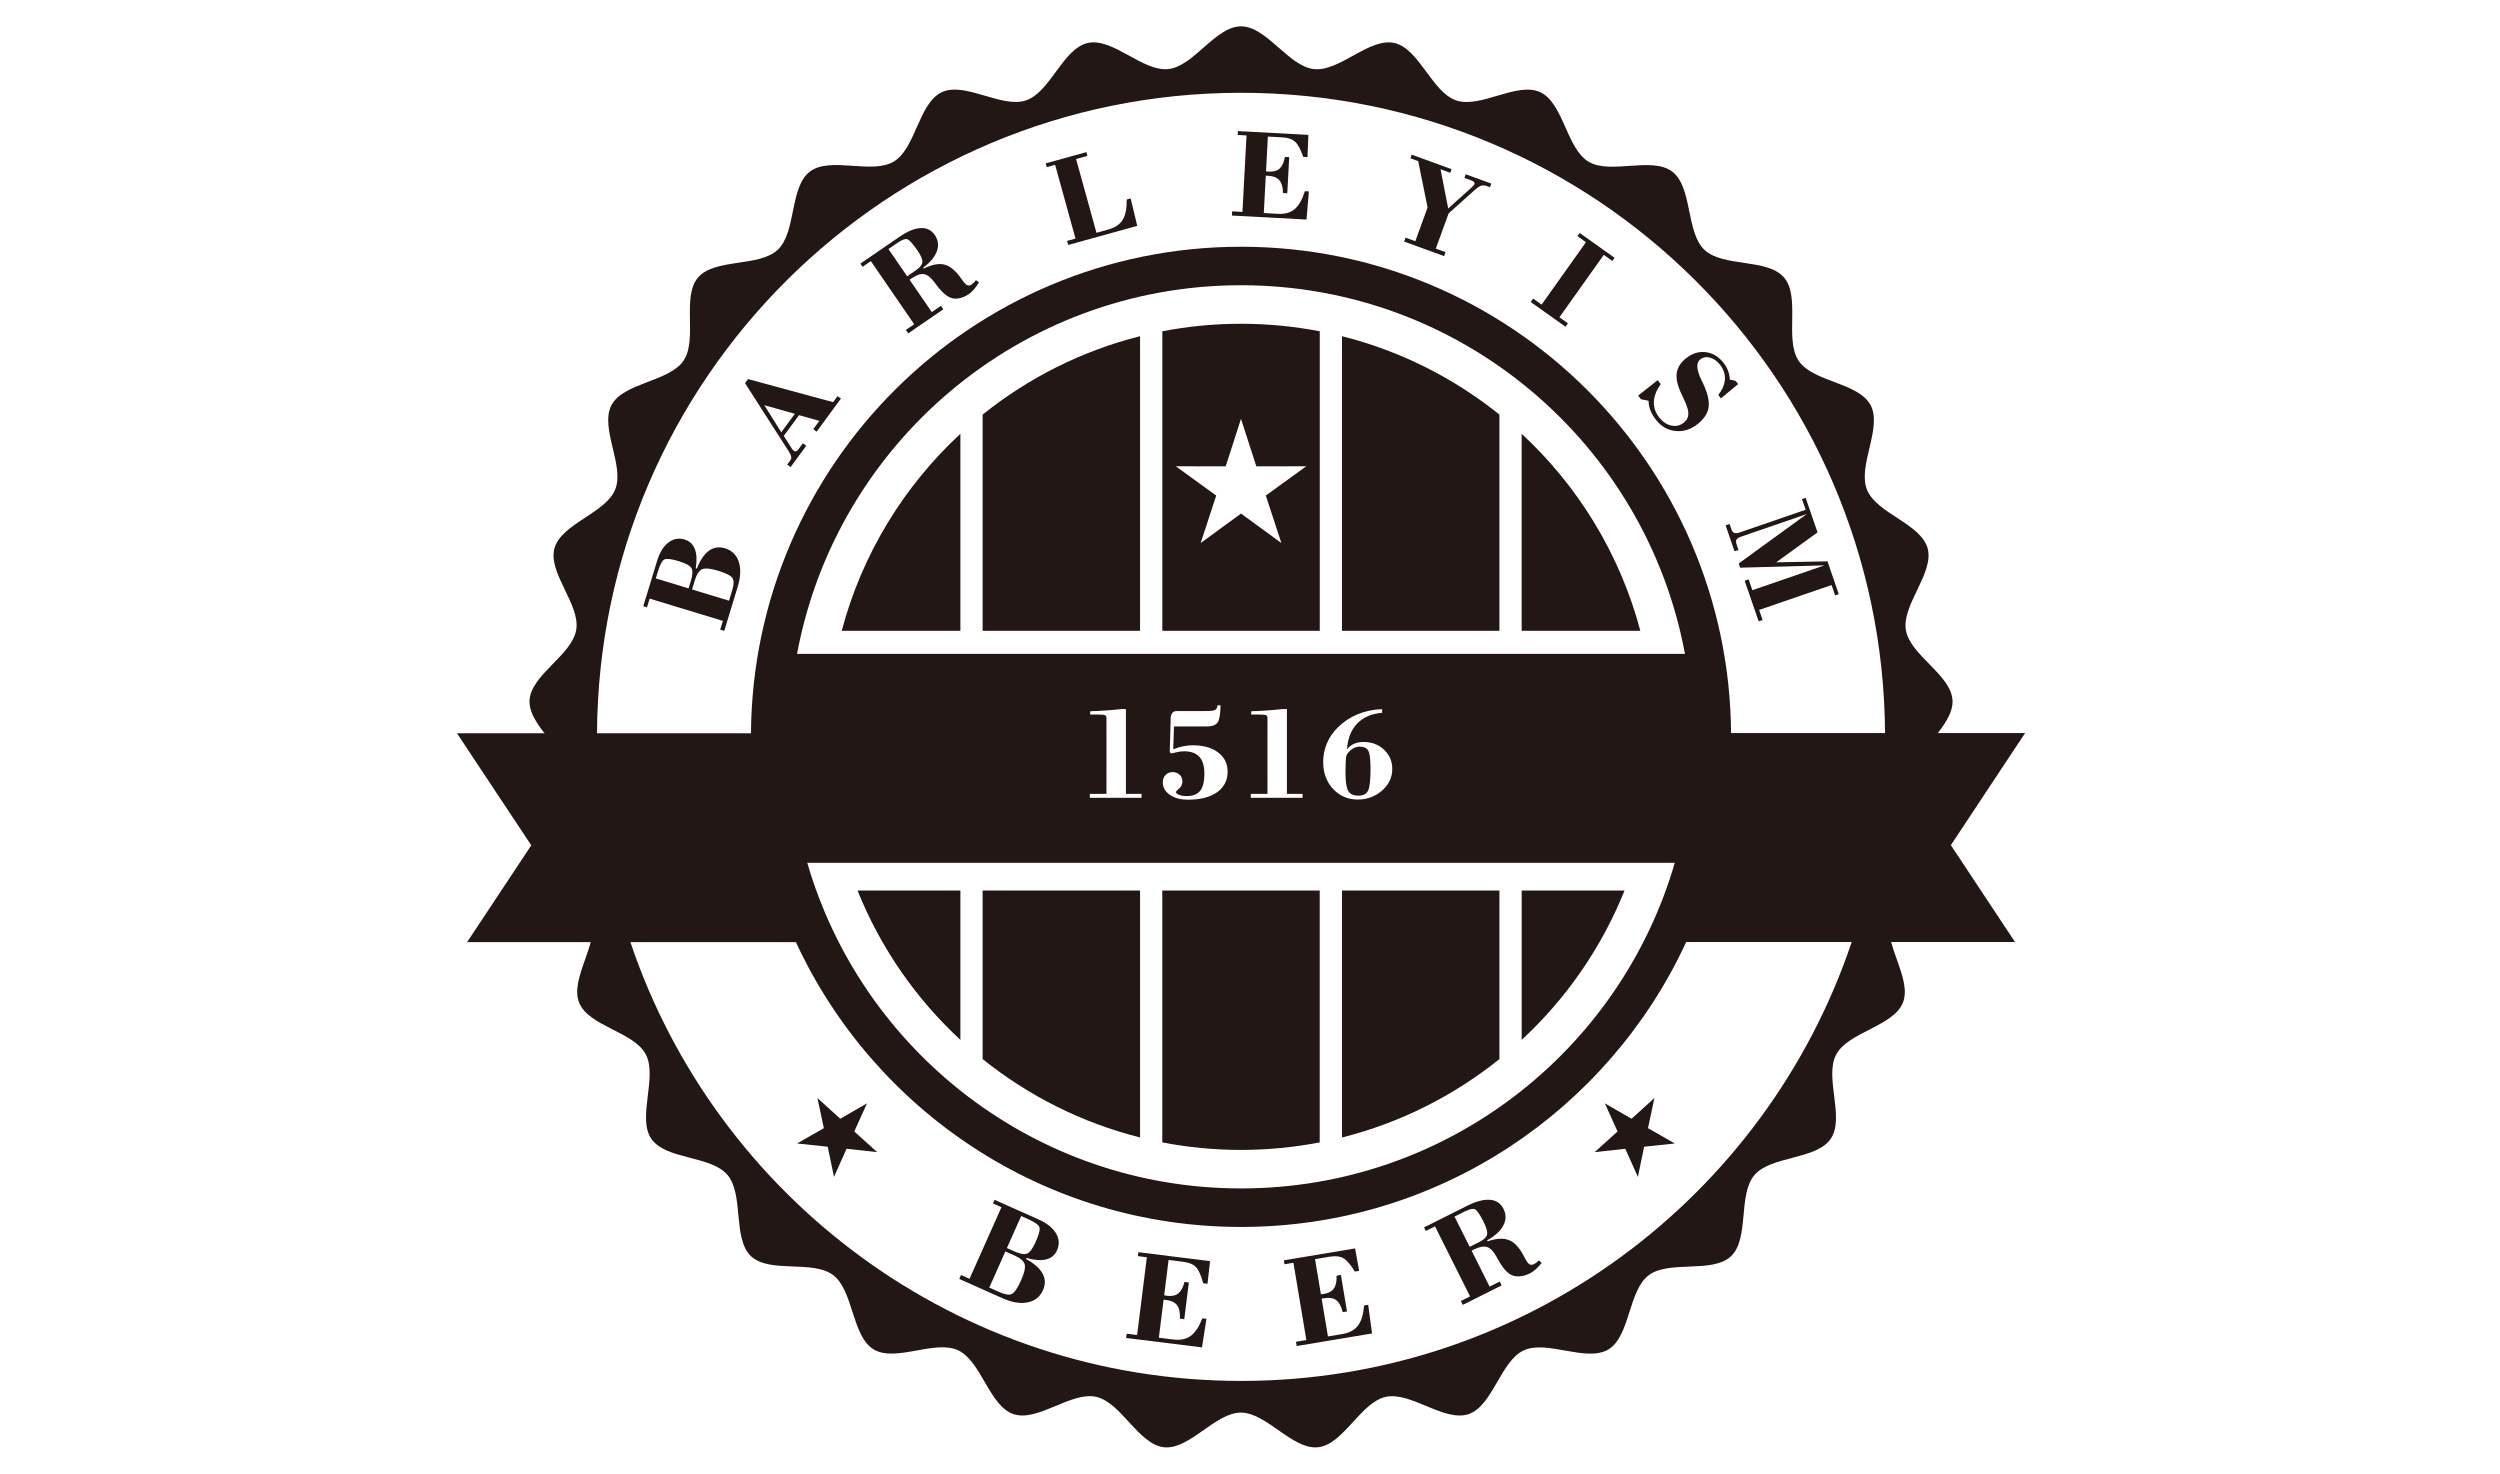 <?xml version="1.0" encoding="utf-8"?>
<!-- Generator: Adobe Illustrator 25.2.0, SVG Export Plug-In . SVG Version: 6.00 Build 0)  -->
<svg version="1.1" id="图层_1" xmlns="http://www.w3.org/2000/svg" xmlns:xlink="http://www.w3.org/1999/xlink" x="0px" y="0px"
	 viewBox="0 0 95 56" style="enable-background:new 0 0 95 56;" xml:space="preserve">
<style type="text/css">
	.st0{fill-rule:evenodd;clip-rule:evenodd;fill:#221714;}
	.st1{fill:#221714;}
</style>
<g>
	<path class="st0" d="M50.15,33.84h-5.983v9.571c0.969,0.187,1.969,0.286,2.991,0.286
		c1.024,0,2.023-0.1,2.991-0.286V33.84L50.15,33.84z"/>
	<path class="st0" d="M50.996,12.776v11.195h5.982v-8.216
		C55.247,14.365,53.215,13.334,50.996,12.776L50.996,12.776z"/>
	<path class="st0" d="M56.978,33.84h-5.982v9.384c2.22-0.558,4.251-1.59,5.982-2.979
		V33.84L56.978,33.84z"/>
	<path class="st0" d="M57.823,16.484v7.487h4.51
		C61.56,21.057,59.971,18.474,57.823,16.484L57.823,16.484z"/>
	<path class="st0" d="M61.733,33.84h-3.909v5.676
		C59.514,37.949,60.86,36.014,61.733,33.84L61.733,33.84z"/>
	<path class="st0" d="M43.322,43.224v-9.384h-5.982v6.405
		C39.071,41.635,41.103,42.665,43.322,43.224L43.322,43.224z"/>
	<path class="st0" d="M37.34,23.971h5.982V12.776c-2.22,0.558-4.251,1.589-5.982,2.979
		V23.971L37.34,23.971z"/>
	<path class="st0" d="M36.495,39.516v-5.676h-3.909
		C33.458,36.014,34.804,37.949,36.495,39.516L36.495,39.516z"/>
	<path class="st0" d="M31.985,23.971h4.51v-7.487
		C34.347,18.474,32.757,21.057,31.985,23.971L31.985,23.971z"/>
	<path class="st0" d="M47.159,12.303c-1.023,0-2.023,0.099-2.991,0.286v11.382h5.983V12.589
		C49.181,12.402,48.182,12.303,47.159,12.303z M48.692,20.634l-1.533-1.118
		l-1.533,1.118l0.59-1.803l-1.537-1.113l1.897,0.004l0.582-1.806l0.583,1.806
		l1.897-0.004l-1.537,1.113L48.692,20.634z"/>
	<polygon class="st0" points="31.692,44.722 31.453,43.575 30.288,43.452 31.306,42.871 
		31.063,41.725 31.93,42.513 32.945,41.928 32.463,42.996 33.333,43.781 
		32.169,43.653 	"/>
	<polygon class="st0" points="61.761,43.653 60.597,43.781 61.467,42.996 60.985,41.928 
		62,42.513 62.867,41.725 62.624,42.871 63.642,43.452 62.477,43.575 
		62.239,44.722 	"/>
	<g>
		<path class="st0" d="M76.954,27.857h-4.455C72.422,13.929,61.105,2.658,47.159,2.658
			c-13.948,0-25.266,11.274-25.34,25.205h-4.454l2.823,4.259l-2.438,3.679h5.294
			c3.291,10.178,12.844,17.541,24.116,17.541c11.274,0,20.829-7.367,24.118-17.547
			l5.292-0l-2.438-3.679L76.954,27.857z M47.159,52.475
			c-10.787,0-19.946-6.983-23.204-16.674h6.29
			c2.952,6.389,9.416,10.823,16.914,10.823c7.501,0,13.966-4.437,16.917-10.829
			h6.289C67.109,45.489,57.948,52.475,47.159,52.475z M41.994,27.179
			c-0.034-0.018-0.132-0.027-0.292-0.027h-0.274l0.002-0.126
			c0.175-0.003,0.359-0.012,0.554-0.025c0.195-0.013,0.404-0.032,0.628-0.057
			h0.173v3.222h0.594v0.151h-1.966v-0.151h0.633v-2.869
			C42.046,27.236,42.028,27.197,41.994,27.179z M63.642,32.786
			c-2.073,7.148-8.668,12.374-16.483,12.374c-7.815,0-14.41-5.227-16.483-12.374
			H63.642z M44.802,30.202c0.078,0.033,0.176,0.049,0.293,0.049
			c0.235,0,0.407-0.067,0.513-0.202s0.159-0.351,0.159-0.649
			c0-0.287-0.063-0.5-0.19-0.64c-0.127-0.14-0.322-0.211-0.584-0.211
			c-0.098,0-0.199,0.014-0.304,0.041c-0.106,0.028-0.163,0.041-0.171,0.041
			c-0.021,0-0.038-0.008-0.05-0.026c-0.012-0.017-0.017-0.041-0.017-0.071
			l0.035-1.239c0.003-0.087,0.024-0.155,0.063-0.203
			c0.039-0.048,0.092-0.072,0.16-0.072h1.096c0.201,0,0.326-0.015,0.374-0.045
			c0.049-0.03,0.077-0.087,0.085-0.173h0.116
			c-0.005,0.33-0.041,0.546-0.11,0.649c-0.069,0.103-0.213,0.155-0.432,0.155
			h-1.226l-0.03,0.868c0.127-0.051,0.252-0.09,0.377-0.115
			c0.125-0.025,0.249-0.038,0.372-0.038c0.399,0,0.719,0.091,0.958,0.273
			c0.24,0.182,0.36,0.424,0.36,0.726c0,0.333-0.133,0.595-0.399,0.784
			c-0.267,0.19-0.635,0.284-1.107,0.284c-0.282,0-0.511-0.062-0.69-0.185
			c-0.178-0.124-0.267-0.282-0.267-0.475c0-0.114,0.035-0.207,0.104-0.279
			c0.069-0.073,0.158-0.109,0.267-0.109c0.11,0,0.2,0.034,0.27,0.1
			s0.104,0.153,0.104,0.258c0,0.104-0.041,0.192-0.124,0.266
			c-0.083,0.073-0.123,0.115-0.123,0.125
			C44.685,30.133,44.724,30.17,44.802,30.202z M48.112,27.179
			c-0.034-0.018-0.132-0.027-0.292-0.027h-0.274l0.002-0.126
			c0.175-0.003,0.359-0.012,0.554-0.025c0.195-0.013,0.404-0.032,0.628-0.057
			h0.173v3.222h0.594v0.151H47.531v-0.151h0.633v-2.869
			C48.165,27.236,48.147,27.197,48.112,27.179z M51.449,28.266
			c0.105-0.047,0.228-0.071,0.369-0.071c0.31,0,0.569,0.098,0.777,0.295
			c0.208,0.197,0.311,0.441,0.311,0.733c0,0.154-0.03,0.296-0.089,0.427
			c-0.06,0.131-0.149,0.254-0.27,0.367c-0.127,0.118-0.272,0.209-0.433,0.272
			c-0.161,0.062-0.333,0.094-0.514,0.094c-0.379,0-0.694-0.134-0.944-0.405
			c-0.25-0.27-0.375-0.61-0.375-1.02c0-0.25,0.047-0.487,0.141-0.711
			c0.094-0.223,0.23-0.423,0.411-0.6c0.22-0.219,0.473-0.387,0.757-0.505
			c0.283-0.117,0.594-0.182,0.93-0.195v0.141
			c-0.401,0.031-0.716,0.167-0.947,0.407c-0.231,0.24-0.36,0.568-0.388,0.983
			C51.255,28.384,51.344,28.313,51.449,28.266z M30.288,24.848
			c1.481-7.971,8.471-14.009,16.87-14.009c8.4,0,15.39,6.038,16.871,14.009
			H30.288z M65.781,27.857C65.704,17.639,57.395,9.376,47.159,9.376
			c-10.238,0-18.548,8.266-18.622,18.487l-5.851-0
			c0.074-13.452,11.003-24.337,24.472-24.337c13.467,0,24.396,10.883,24.473,24.331
			L65.781,27.857z"/>
		<path class="st0" d="M51.136,28.977c-0.006,0.104-0.008,0.222-0.008,0.353
			c0,0.365,0.035,0.607,0.105,0.726c0.07,0.12,0.198,0.179,0.382,0.179
			c0.183,0,0.306-0.062,0.37-0.186c0.063-0.123,0.095-0.399,0.095-0.826
			c0-0.369-0.029-0.603-0.088-0.702c-0.058-0.099-0.168-0.148-0.328-0.148
			c-0.095,0-0.187,0.028-0.274,0.085c-0.087,0.057-0.162,0.137-0.225,0.241
			C51.151,28.781,51.142,28.873,51.136,28.977z"/>
	</g>
	<path class="st1" d="M27.369,23.925l0.101-0.331l-2.783-0.847l-0.101,0.331l-0.141-0.043
		l0.523-1.717c0.097-0.321,0.24-0.554,0.429-0.7
		c0.188-0.146,0.395-0.184,0.62-0.115c0.186,0.056,0.315,0.176,0.387,0.36
		c0.071,0.183,0.083,0.427,0.036,0.731l0.04,0.012
		c0.129-0.324,0.283-0.551,0.463-0.68c0.18-0.129,0.382-0.159,0.607-0.091
		c0.261,0.08,0.434,0.249,0.522,0.51c0.087,0.261,0.075,0.574-0.036,0.941
		l-0.513,1.685L27.369,23.925z M26.166,22.359l0.089-0.293
		c0.068-0.225,0.075-0.385,0.019-0.479c-0.056-0.094-0.214-0.181-0.476-0.261
		c-0.285-0.087-0.47-0.109-0.553-0.066c-0.084,0.043-0.165,0.195-0.244,0.455
		l-0.081,0.265L26.166,22.359z M27.703,22.827l0.125-0.411
		c0.065-0.214,0.066-0.366,0.001-0.457c-0.064-0.09-0.247-0.181-0.549-0.273
		c-0.282-0.086-0.481-0.104-0.597-0.056c-0.116,0.049-0.209,0.19-0.28,0.423
		l-0.106,0.347L27.703,22.827z"/>
	<path class="st1" d="M30.042,17.749l-0.129-0.094l0.117-0.16
		c0.031-0.043,0.043-0.089,0.036-0.139c-0.007-0.05-0.038-0.117-0.092-0.202
		l-1.662-2.593l0.115-0.155l3.23,0.876l0.169-0.23l0.129,0.094l-0.923,1.256
		l-0.128-0.094l0.232-0.315l-0.773-0.217l-0.58,0.788l0.316,0.496
		c0.005,0.009,0.014,0.021,0.029,0.035c0.015,0.014,0.033,0.029,0.055,0.045
		c0.022,0.016,0.047,0.019,0.074,0.008c0.027-0.011,0.054-0.035,0.081-0.071
		l0.17-0.232l0.129,0.094L30.042,17.749z M29.688,16.427l0.517-0.703l-1.161-0.326
		L29.688,16.427z"/>
	<path class="st1" d="M34.424,12.537l0.315-0.216l-1.646-2.398l-0.315,0.216l-0.083-0.122
		l1.482-1.017c0.305-0.21,0.574-0.321,0.805-0.333
		c0.231-0.012,0.411,0.075,0.54,0.263c0.13,0.19,0.157,0.393,0.081,0.61
		s-0.25,0.428-0.523,0.634l0.023,0.034c0.315-0.16,0.58-0.209,0.797-0.15
		c0.217,0.059,0.431,0.244,0.644,0.553c0.087,0.127,0.157,0.203,0.211,0.226
		c0.053,0.023,0.111,0.013,0.175-0.031c0.025-0.017,0.051-0.04,0.077-0.066
		c0.026-0.026,0.052-0.057,0.078-0.093l0.117,0.081
		c-0.06,0.1-0.123,0.188-0.189,0.265c-0.066,0.076-0.128,0.135-0.188,0.176
		c-0.11,0.076-0.222,0.128-0.334,0.156c-0.112,0.028-0.216,0.031-0.31,0.007
		c-0.183-0.045-0.388-0.22-0.615-0.528c-0.031-0.042-0.054-0.073-0.07-0.093
		c-0.134-0.178-0.264-0.276-0.392-0.294c-0.127-0.018-0.284,0.037-0.47,0.165
		l-0.07,0.048l0.845,1.231l0.346-0.238l0.09,0.131l-1.331,0.913L34.424,12.537z
		 M34.472,10.499l0.335-0.23c0.152-0.104,0.232-0.206,0.243-0.306
		c0.011-0.1-0.054-0.252-0.195-0.457c-0.177-0.258-0.305-0.397-0.385-0.417
		c-0.08-0.021-0.204,0.028-0.374,0.144l-0.335,0.23L34.472,10.499z"/>
	<path class="st1" d="M40.592,9.308l-0.042-0.154l0.319-0.088l-0.775-2.804l-0.319,0.088
		l-0.039-0.142l1.547-0.427l0.039,0.142l-0.431,0.119l0.775,2.804l0.454-0.126
		c0.254-0.07,0.435-0.193,0.542-0.368c0.107-0.175,0.158-0.432,0.153-0.772
		l0.149-0.041l0.251,1.044L40.592,9.308z"/>
	<path class="st1" d="M46.814,8.191l0.008-0.16l0.391,0.021l0.155-2.905l-0.335-0.018
		l0.008-0.147l2.678,0.143l-0.035,0.845l-0.162-0.008
		c-0.095-0.279-0.196-0.47-0.303-0.572c-0.108-0.102-0.269-0.158-0.485-0.17
		l-0.555-0.03l-0.07,1.32c0.013,0.002,0.028,0.004,0.045,0.006
		c0.017,0.002,0.04,0.003,0.068,0.005c0.176,0.009,0.311-0.03,0.406-0.117
		c0.095-0.088,0.162-0.235,0.2-0.441l0.162,0.009l-0.073,1.371l-0.162-0.009
		c-0.006-0.223-0.052-0.385-0.139-0.486c-0.087-0.101-0.227-0.157-0.422-0.168
		L48.1,6.675l-0.076,1.421l0.538,0.029c0.265,0.014,0.477-0.045,0.634-0.176
		c0.157-0.132,0.287-0.36,0.39-0.683l0.152,0.008l-0.091,1.069L46.814,8.191z"/>
	<path class="st1" d="M58.166,11.475l0.092-0.13l0.323,0.23l1.686-2.371l-0.323-0.23
		l0.085-0.12l1.323,0.941l-0.085,0.12l-0.323-0.23l-1.686,2.371l0.323,0.23
		l-0.092,0.13L58.166,11.475z"/>
	<path class="st1" d="M62.249,15.033l0.741-0.586l0.117,0.148
		c-0.164,0.235-0.251,0.458-0.26,0.672c-0.009,0.214,0.059,0.413,0.204,0.598
		c0.131,0.165,0.284,0.268,0.458,0.306c0.174,0.039,0.33,0.004,0.466-0.104
		c0.073-0.058,0.123-0.118,0.15-0.182c0.027-0.063,0.036-0.142,0.028-0.236
		c-0.009-0.108-0.072-0.285-0.189-0.531c-0.043-0.091-0.076-0.161-0.098-0.209
		c-0.131-0.293-0.18-0.542-0.148-0.747c0.033-0.205,0.15-0.388,0.352-0.548
		c0.237-0.187,0.486-0.264,0.748-0.232c0.262,0.032,0.487,0.167,0.675,0.404
		c0.077,0.097,0.135,0.199,0.174,0.304c0.039,0.106,0.061,0.217,0.066,0.334
		l0.221,0.05l0.096,0.121l-0.655,0.542l-0.1-0.127
		c0.157-0.204,0.241-0.404,0.252-0.6c0.012-0.196-0.051-0.38-0.187-0.552
		c-0.113-0.143-0.24-0.232-0.382-0.269c-0.142-0.037-0.266-0.013-0.372,0.071
		c-0.159,0.126-0.143,0.387,0.05,0.784c0.026,0.053,0.045,0.094,0.059,0.122
		c0.176,0.373,0.246,0.676,0.212,0.909c-0.034,0.233-0.175,0.448-0.423,0.644
		c-0.255,0.202-0.531,0.288-0.829,0.259c-0.297-0.029-0.543-0.167-0.738-0.413
		c-0.099-0.125-0.171-0.246-0.218-0.364c-0.047-0.117-0.071-0.242-0.074-0.373
		l-0.288-0.056L62.249,15.033z"/>
	<path class="st1" d="M65.573,19.963l0.151-0.052l0.077,0.224
		c0.02,0.059,0.055,0.098,0.104,0.116c0.049,0.018,0.11,0.014,0.183-0.011
		l2.527-0.869l-0.14-0.407l0.139-0.048l0.452,1.314l-1.571,1.138l1.95-0.037
		l0.428,1.245l-0.139,0.048l-0.135-0.393l-2.751,0.946l0.131,0.381l-0.151,0.052
		l-0.531-1.542l0.151-0.052l0.141,0.411l2.712-0.933l-0.003-0.009l-3.172,0.087
		l-0.055-0.16l2.588-1.879l-2.504,0.862c-0.088,0.031-0.145,0.068-0.169,0.112
		c-0.024,0.044-0.022,0.107,0.007,0.189l0.069,0.201l-0.15,0.052L65.573,19.963z"/>
	<g>
		<path class="st1" d="M36.519,48.45l0.323,0.144l1.213-2.719l-0.323-0.144l0.062-0.138
			l1.678,0.749c0.313,0.14,0.532,0.315,0.656,0.524
			c0.124,0.21,0.137,0.425,0.039,0.645c-0.082,0.182-0.22,0.298-0.415,0.347
			c-0.195,0.049-0.444,0.03-0.747-0.056l-0.017,0.038
			c0.313,0.172,0.523,0.358,0.631,0.557c0.108,0.199,0.113,0.408,0.015,0.628
			c-0.114,0.255-0.308,0.41-0.584,0.465c-0.276,0.056-0.593,0.004-0.951-0.156
			l-1.647-0.735L36.519,48.45z M37.592,48.928l0.402,0.179
			c0.209,0.093,0.364,0.113,0.464,0.059c0.1-0.054,0.216-0.229,0.347-0.524
			c0.123-0.276,0.167-0.475,0.132-0.599s-0.166-0.237-0.394-0.338l-0.338-0.151
			L37.592,48.928z M38.262,47.426l0.287,0.128c0.22,0.098,0.381,0.125,0.484,0.081
			c0.103-0.044,0.212-0.195,0.326-0.45c0.124-0.279,0.17-0.463,0.137-0.554
			c-0.033-0.09-0.176-0.192-0.431-0.306l-0.26-0.116L38.262,47.426z"/>
		<path class="st1" d="M42.793,50.843l0.02-0.162l0.398,0.05l0.369-2.955l-0.341-0.043
			l0.019-0.15l2.724,0.341l-0.097,0.86l-0.164-0.021
			c-0.077-0.292-0.166-0.494-0.268-0.605c-0.102-0.112-0.263-0.181-0.483-0.209
			l-0.564-0.07l-0.168,1.342c0.013,0.003,0.028,0.006,0.045,0.009
			c0.017,0.003,0.04,0.006,0.07,0.01c0.178,0.022,0.319-0.008,0.422-0.091
			c0.104-0.083,0.182-0.228,0.236-0.435l0.165,0.021l-0.174,1.394l-0.165-0.021
			c0.01-0.228-0.025-0.397-0.106-0.507c-0.081-0.11-0.22-0.177-0.418-0.202
			l-0.096-0.012l-0.181,1.446l0.547,0.068c0.27,0.034,0.49-0.011,0.66-0.134
			c0.17-0.123,0.319-0.347,0.448-0.67l0.154,0.019l-0.17,1.085L42.793,50.843z"
			/>
		<path class="st1" d="M49.274,51.149l-0.027-0.161l0.395-0.066l-0.492-2.937l-0.339,0.057
			l-0.025-0.149l2.708-0.453l0.153,0.852l-0.163,0.027
			c-0.157-0.258-0.3-0.425-0.43-0.503c-0.13-0.078-0.304-0.098-0.522-0.062
			l-0.561,0.094l0.223,1.335c0.013-0.001,0.029-0.002,0.046-0.004
			c0.017-0.002,0.041-0.005,0.07-0.01c0.177-0.029,0.303-0.099,0.379-0.208
			c0.075-0.109,0.109-0.27,0.102-0.485l0.163-0.027l0.232,1.386l-0.163,0.027
			c-0.055-0.222-0.138-0.373-0.246-0.455c-0.109-0.082-0.262-0.107-0.459-0.074
			L50.222,49.348l0.24,1.437l0.544-0.091c0.268-0.045,0.466-0.151,0.594-0.317
			c0.128-0.167,0.207-0.423,0.237-0.769l0.154-0.026l0.147,1.089L49.274,51.149z"/>
		<path class="st1" d="M55.513,49.439l0.35-0.175l-1.333-2.663l-0.349,0.175l-0.068-0.135
			l1.646-0.824c0.339-0.17,0.627-0.244,0.863-0.225
			c0.236,0.02,0.406,0.134,0.51,0.342c0.105,0.211,0.104,0.42-0.003,0.629
			c-0.108,0.209-0.314,0.399-0.619,0.57l0.019,0.038
			c0.341-0.117,0.617-0.131,0.829-0.04c0.211,0.09,0.403,0.308,0.575,0.651
			c0.071,0.142,0.132,0.228,0.182,0.259c0.051,0.031,0.111,0.028,0.182-0.007
			c0.028-0.014,0.057-0.033,0.087-0.056c0.03-0.023,0.061-0.051,0.092-0.083
			l0.107,0.098c-0.075,0.093-0.151,0.173-0.229,0.242
			c-0.077,0.068-0.149,0.119-0.215,0.152c-0.122,0.061-0.243,0.098-0.361,0.111
			c-0.118,0.013-0.223,0.001-0.315-0.036c-0.179-0.071-0.362-0.277-0.549-0.621
			c-0.025-0.047-0.044-0.081-0.058-0.104c-0.111-0.199-0.23-0.317-0.357-0.353
			c-0.127-0.036-0.293-0.002-0.5,0.101L55.921,47.525l0.684,1.367l0.385-0.193
			l0.073,0.146l-1.477,0.74L55.513,49.439z M55.848,47.379l0.371-0.186
			c0.168-0.084,0.265-0.176,0.289-0.276s-0.02-0.264-0.133-0.49
			c-0.143-0.286-0.254-0.445-0.332-0.477c-0.078-0.032-0.211-0.001-0.4,0.094
			l-0.371,0.186L55.848,47.379z"/>
	</g>
	<path class="st0" d="M74.196,26.611c-0.056-0.974-1.615-1.708-1.773-2.671
		c-0.158-0.963,1.084-2.164,0.826-3.107c-0.264-0.939-1.944-1.321-2.305-2.227
		c-0.361-0.907,0.593-2.347,0.138-3.212c-0.46-0.86-2.183-0.872-2.731-1.68
		c-0.548-0.808,0.075-2.419-0.555-3.166c-0.634-0.742-2.319-0.383-3.028-1.054
		c-0.708-0.671-0.447-2.379-1.223-2.973c-0.779-0.588-2.347,0.125-3.184-0.378
		c-0.836-0.503-0.948-2.227-1.833-2.641c-0.887-0.406-2.265,0.627-3.19,0.315
		c-0.925-0.312-1.405-1.971-2.358-2.185c-0.954-0.206-2.078,1.099-3.048,0.994
		C48.962,2.521,48.136,1.003,47.159,1c-0.976,0.003-1.793,1.52-2.763,1.625
		c-0.97,0.106-2.102-1.199-3.057-0.993c-0.953,0.213-1.425,1.87-2.349,2.182
		c-0.925,0.312-2.311-0.719-3.199-0.312c-0.884,0.413-0.99,2.132-1.825,2.636
		c-0.836,0.503-2.412-0.206-3.192,0.383c-0.775,0.593-0.508,2.295-1.216,2.967
		c-0.709,0.671-2.399,0.317-3.035,1.06c-0.629,0.746-0.002,2.35-0.55,3.158
		c-0.548,0.808-2.275,0.826-2.736,1.688c-0.454,0.864,0.503,2.296,0.142,3.203
		c-0.361,0.906-2.044,1.296-2.309,2.236c-0.258,0.941,0.985,2.134,0.827,3.098
		c-0.158,0.963-1.718,1.705-1.774,2.68c-0.049,0.975,1.421,1.873,1.474,2.847
		c0.053,0.974-1.311,2.035-1.157,2.999c0.161,0.962,1.79,1.523,2.051,2.464
		c0.261,0.94-0.843,2.269-0.485,3.178c0.364,0.906,2.076,1.103,2.533,1.965
		c0.457,0.862-0.336,2.397,0.209,3.208c0.551,0.806,2.265,0.631,2.896,1.375
		c0.632,0.744,0.187,2.413,0.894,3.088c0.711,0.668,2.347,0.129,3.124,0.72
		c0.777,0.591,0.702,2.317,1.537,2.823c0.838,0.5,2.32-0.378,3.206,0.032
		c0.886,0.41,1.183,2.112,2.108,2.427c0.926,0.308,2.184-0.868,3.138-0.658
		c0.953,0.21,1.609,1.808,2.58,1.917c0.971,0.102,1.947-1.317,2.923-1.317
		c0.976,0,1.96,1.419,2.932,1.317c0.969-0.109,1.618-1.705,2.571-1.915
		c0.953-0.21,2.22,0.965,3.147,0.656c0.923-0.315,1.214-2.013,2.099-2.423
		c0.886-0.409,2.375,0.465,3.215-0.035c0.834-0.506,0.753-2.227,1.529-2.817
		c0.777-0.591,2.42-0.056,3.132-0.726c0.706-0.674,0.256-2.337,0.888-3.081
		c0.632-0.744,2.351-0.576,2.902-1.382c0.545-0.81-0.252-2.337,0.205-3.199
		c0.457-0.862,2.172-1.067,2.537-1.974c0.358-0.908-0.748-2.228-0.487-3.169
		c0.261-0.94,1.892-1.509,2.054-2.473c0.154-0.963-1.21-2.015-1.157-2.99
		C72.775,28.493,74.246,27.587,74.196,26.611z M47.159,52.891
		c-13.747,0-24.891-11.144-24.891-24.891S33.412,3.109,47.159,3.109
		c13.747,0,24.891,11.144,24.891,24.891S60.906,52.891,47.159,52.891z"/>
	<g>
		<path class="st1" d="M53.357,9.18l0.054-0.149l0.371,0.135l0.466-1.282l-0.356-1.76
			l-0.296-0.108l0.05-0.138l1.515,0.551l-0.05,0.138l-0.371-0.135l0.292,1.491
			l0.871-0.784c0.041-0.038,0.071-0.067,0.089-0.087
			c0.018-0.02,0.03-0.037,0.036-0.052c0.011-0.03,0.006-0.057-0.014-0.081
			c-0.02-0.024-0.056-0.045-0.108-0.063L55.647,6.761l0.05-0.138l0.972,0.353
			l-0.05,0.138l-0.124-0.045c-0.08-0.029-0.153-0.032-0.218-0.01
			c-0.065,0.022-0.159,0.088-0.28,0.198l-0.949,0.851L54.56,9.448l0.371,0.135
			l-0.054,0.149L53.357,9.18z"/>
	</g>
</g>
</svg>
